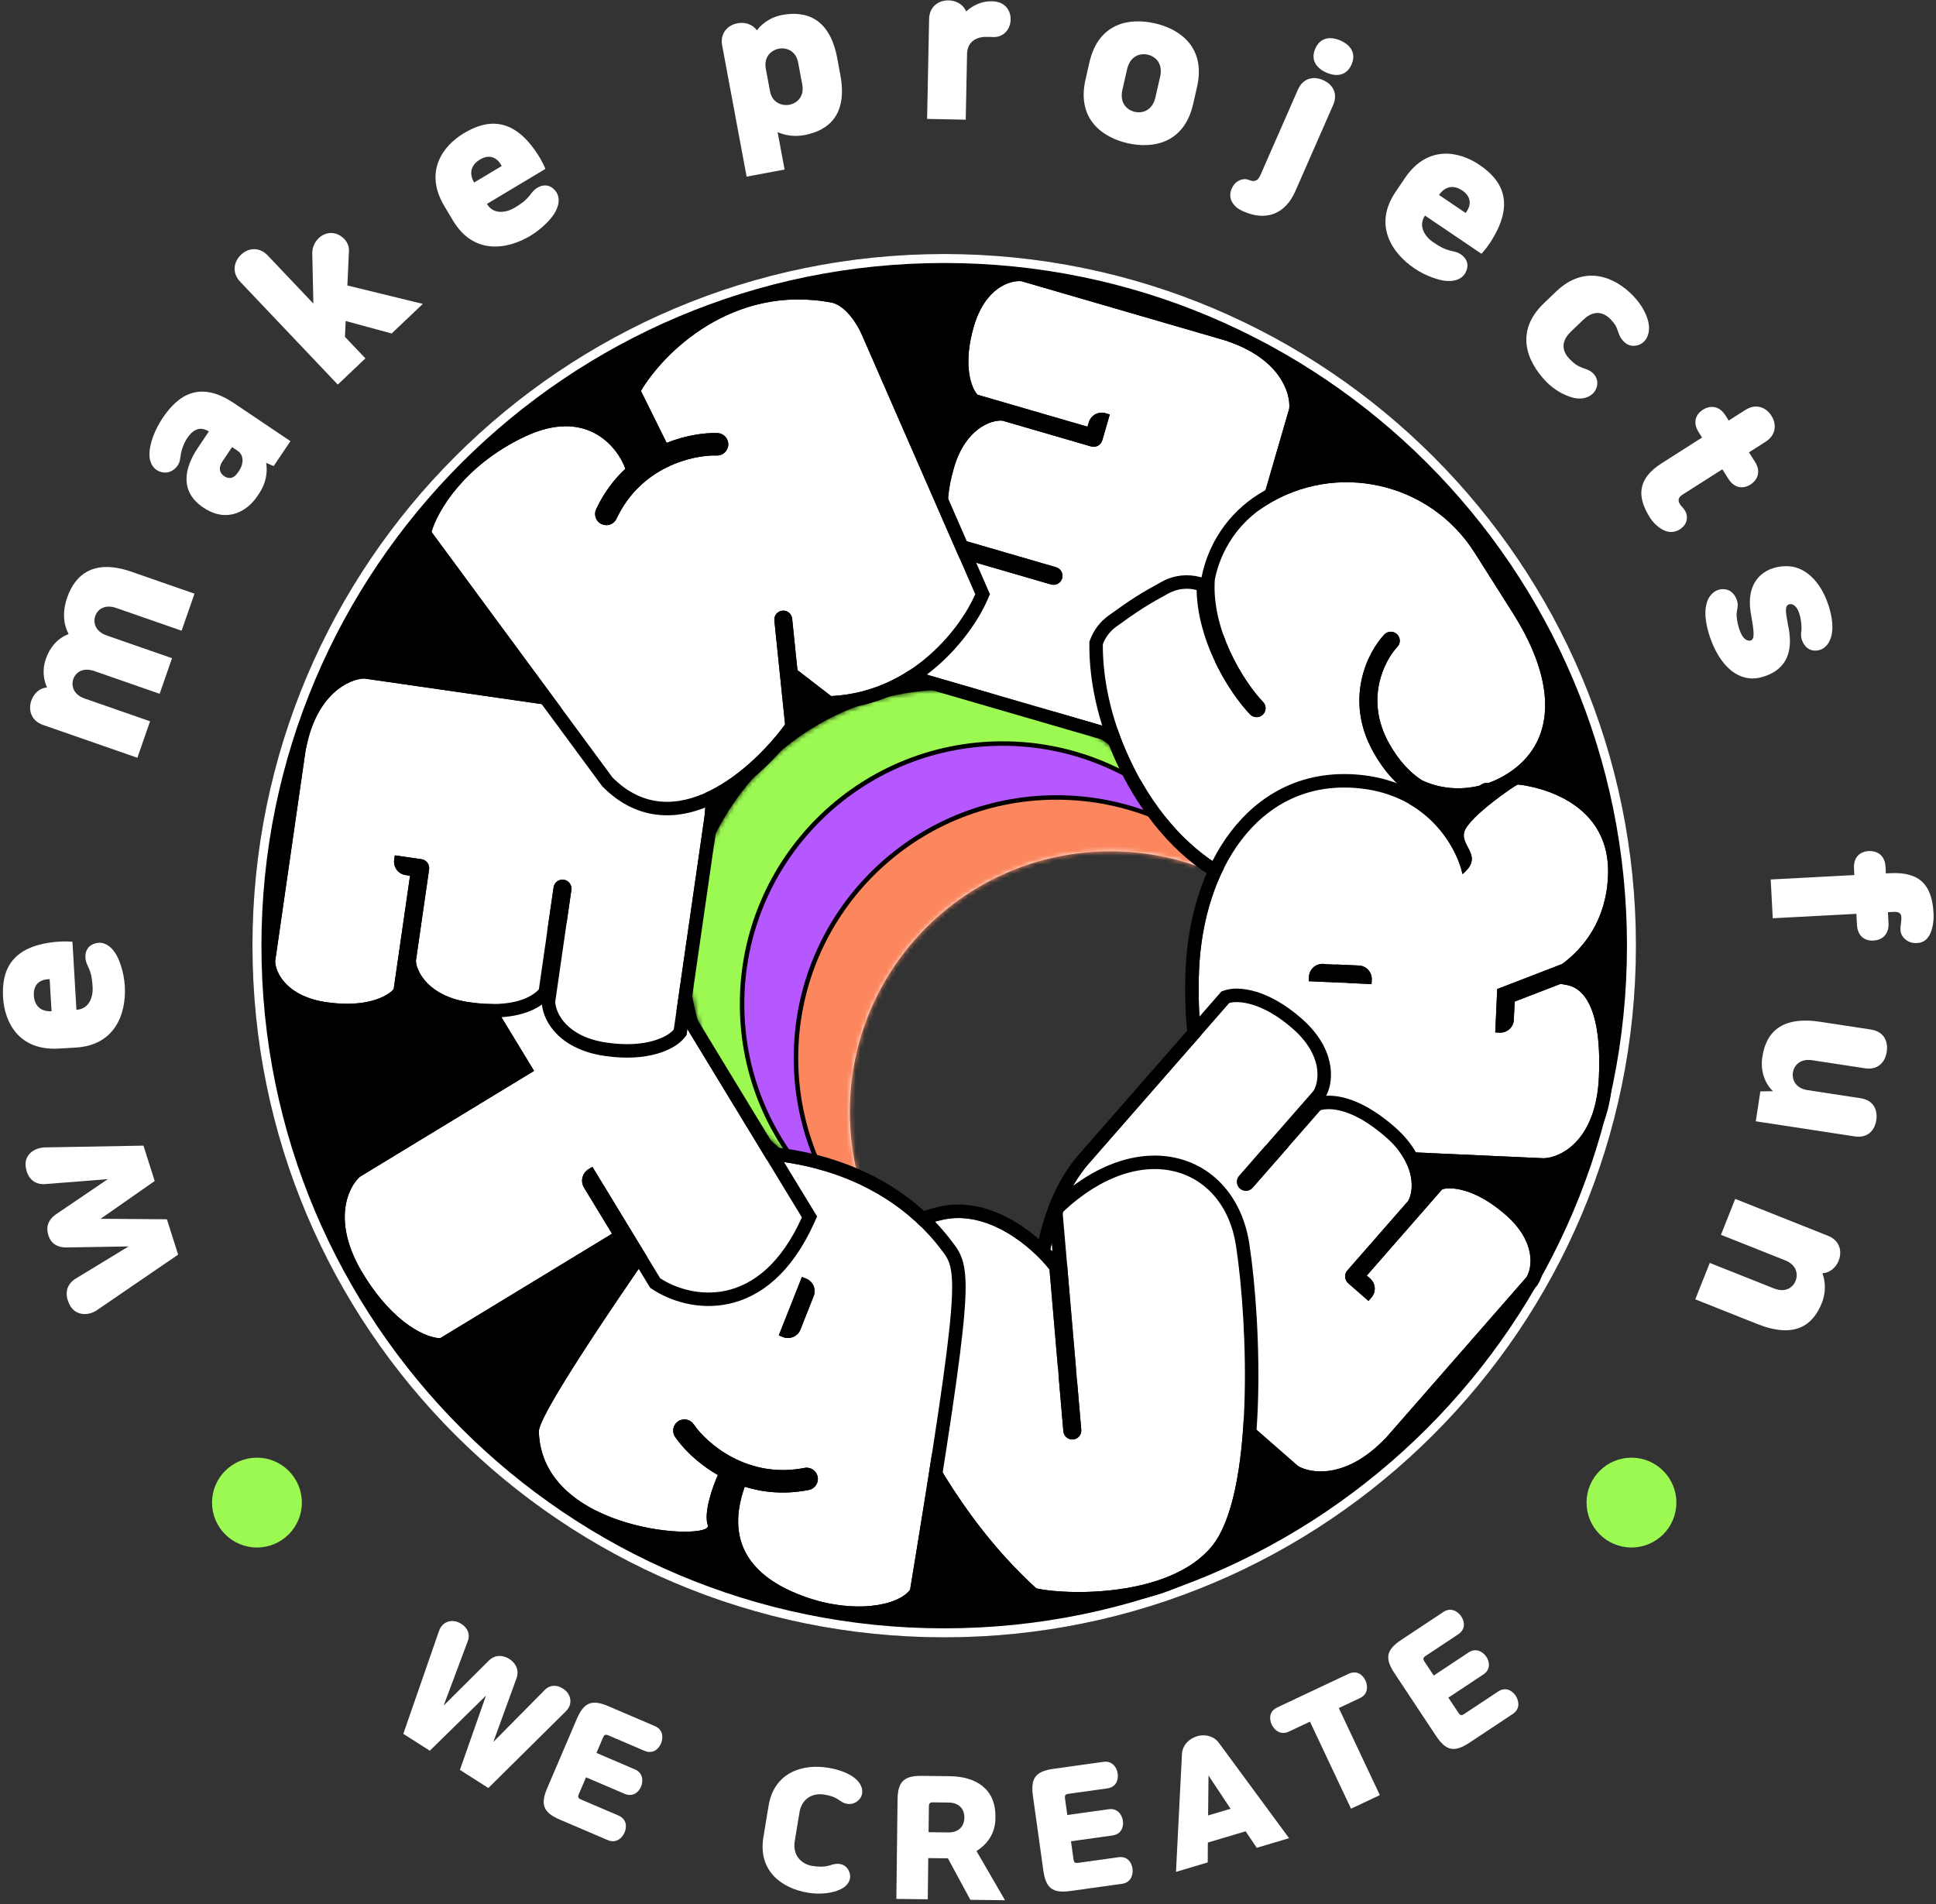 <svg width="431" height="424" viewBox="0 0 431 424" fill="none" xmlns="http://www.w3.org/2000/svg">
<rect x="0" y="0" width="431" height="424" fill="#333333" stroke="none"/>
<path fill-rule="evenodd" clip-rule="evenodd" d="M210.203 364.556C295.255 364.556 364.203 295.608 364.203 210.556C364.203 125.504 295.255 56.556 210.203 56.556C125.151 56.556 56.203 125.504 56.203 210.556C56.203 295.608 125.151 364.556 210.203 364.556ZM247.203 305.556C279.236 305.556 305.203 279.588 305.203 247.556C305.203 215.523 279.236 189.556 247.203 189.556C215.171 189.556 189.203 215.523 189.203 247.556C189.203 279.588 215.171 305.556 247.203 305.556Z" fill="black"/>
<path fill-rule="evenodd" clip-rule="evenodd" d="M210.203 362.556C294.15 362.556 362.203 294.503 362.203 210.556C362.203 126.608 294.15 58.556 210.203 58.556C126.256 58.556 58.203 126.608 58.203 210.556C58.203 294.503 126.256 362.556 210.203 362.556ZM307.203 247.556C307.203 280.693 280.34 307.556 247.203 307.556C214.066 307.556 187.203 280.693 187.203 247.556C187.203 214.419 214.066 187.556 247.203 187.556C280.34 187.556 307.203 214.419 307.203 247.556ZM364.203 210.556C364.203 295.608 295.255 364.556 210.203 364.556C125.151 364.556 56.203 295.608 56.203 210.556C56.203 125.504 125.151 56.556 210.203 56.556C295.255 56.556 364.203 125.504 364.203 210.556ZM305.203 247.556C305.203 279.588 279.236 305.556 247.203 305.556C215.171 305.556 189.203 279.588 189.203 247.556C189.203 215.523 215.171 189.556 247.203 189.556C279.236 189.556 305.203 215.523 305.203 247.556Z" fill="white"/>
<mask id="mask0_1152_15924" style="mask-type:alpha" maskUnits="userSpaceOnUse" x="153" y="153" width="114" height="114">
<path fill-rule="evenodd" clip-rule="evenodd" d="M266.067 192.692C260.153 190.659 253.807 189.556 247.203 189.556C215.171 189.556 189.203 215.523 189.203 247.556C189.203 254.159 190.307 260.505 192.34 266.419C169.568 258.591 153.203 236.984 153.203 211.556C153.203 179.523 179.171 153.556 211.203 153.556C236.632 153.556 258.239 169.92 266.067 192.692Z" fill="#9BF952"/>
</mask>
<g mask="url(#mask0_1152_15924)">
<path d="M269.203 211.556C269.203 243.588 243.236 269.556 211.203 269.556C179.171 269.556 153.203 243.588 153.203 211.556C153.203 179.523 179.171 153.556 211.203 153.556C243.236 153.556 269.203 179.523 269.203 211.556Z" fill="#9BF952"/>
<path d="M281.203 223.556C281.203 255.588 255.236 281.556 223.203 281.556C191.171 281.556 165.203 255.588 165.203 223.556C165.203 191.523 191.171 165.556 223.203 165.556C255.236 165.556 281.203 191.523 281.203 223.556Z" fill="#B658FF"/>
<path fill-rule="evenodd" clip-rule="evenodd" d="M223.203 166.056C191.447 166.056 165.703 191.799 165.703 223.556C165.703 255.312 191.447 281.056 223.203 281.056C254.96 281.056 280.703 255.312 280.703 223.556C280.703 191.799 254.96 166.056 223.203 166.056ZM164.703 223.556C164.703 191.247 190.895 165.056 223.203 165.056C255.512 165.056 281.703 191.247 281.703 223.556C281.703 255.864 255.512 282.056 223.203 282.056C190.895 282.056 164.703 255.864 164.703 223.556Z" fill="black"/>
<path d="M293.203 235.556C293.203 267.588 267.236 293.556 235.203 293.556C203.171 293.556 177.203 267.588 177.203 235.556C177.203 203.523 203.171 177.556 235.203 177.556C267.236 177.556 293.203 203.523 293.203 235.556Z" fill="#FC875E"/>
<path fill-rule="evenodd" clip-rule="evenodd" d="M235.203 178.056C203.447 178.056 177.703 203.799 177.703 235.556C177.703 267.312 203.447 293.056 235.203 293.056C266.96 293.056 292.703 267.312 292.703 235.556C292.703 203.799 266.96 178.056 235.203 178.056ZM176.703 235.556C176.703 203.247 202.895 177.056 235.203 177.056C267.512 177.056 293.703 203.247 293.703 235.556C293.703 267.864 267.512 294.056 235.203 294.056C202.895 294.056 176.703 267.864 176.703 235.556Z" fill="black"/>
</g>
<path fill-rule="evenodd" clip-rule="evenodd" d="M233.5 129.993L215.735 124.829L215.734 124.829L209.813 123.108C207.331 122.849 201.735 124.509 199.204 133.215C196.673 141.921 198.698 146.953 200.026 148.381L245.053 161.468L245.062 161.466C250.538 163.166 257.605 163.503 266.57 161.319L287.015 90.981C287.346 87.56 285.011 80.002 273.4 76.026L273.388 75.98L271.73 75.498L227.397 62.612C224.915 62.353 219.319 64.013 216.788 72.719C214.258 81.425 216.282 86.457 217.61 87.885L225.783 90.26L242.107 95.005L242.387 94.045C242.849 92.454 244.514 91.539 246.105 92.001L247.065 92.281L245.39 98.042C245.082 99.103 243.972 99.713 242.912 99.404L242.431 99.265L224.667 94.101L223.153 93.661C220.638 93.447 214.902 95.45 212.376 104.139C209.55 113.862 211.761 118.346 213.07 119.889L216.849 120.987L216.851 120.988L234.616 126.152L235.096 126.291C236.157 126.6 236.767 127.71 236.459 128.77C236.15 129.831 235.04 130.441 233.98 130.133L233.5 129.993Z" fill="white"/>
<path fill-rule="evenodd" clip-rule="evenodd" d="M209.618 120.088C205.477 119.929 199.09 122.859 196.323 132.378C193.627 141.653 195.514 147.936 197.83 150.425L198.394 151.031L244.688 164.487C244.701 164.491 244.713 164.494 244.726 164.498L244.947 164.562L244.95 164.562C250.906 166.241 258.285 166.425 267.28 164.234L268.967 163.823L289.974 91.55L290.001 91.27C290.467 86.457 287.354 78.255 275.905 73.751L275.859 73.574L227.976 59.656L227.708 59.628C223.601 59.2 216.79 61.966 213.908 71.882C211.212 81.157 213.099 87.44 215.414 89.928L215.978 90.534L219.022 91.419C215.41 92.867 211.48 96.474 209.496 103.302C207.04 111.751 208.013 117.047 209.618 120.088ZM243.971 92.177C244.613 91.869 245.367 91.787 246.105 92.001L247.065 92.281L245.39 98.042C245.082 99.103 243.972 99.713 242.912 99.404L223.153 93.661C220.638 93.447 214.902 95.45 212.376 104.139C209.55 113.862 211.761 118.346 213.07 119.889L235.096 126.292C236.157 126.6 236.767 127.71 236.459 128.77C236.15 129.831 235.04 130.441 233.98 130.133L209.813 123.108C207.331 122.85 201.735 124.509 199.204 133.215C196.673 141.922 198.698 146.953 200.026 148.381L245.053 161.469L245.062 161.467C250.538 163.166 257.605 163.503 266.57 161.319L287.015 90.982C287.346 87.56 285.011 80.002 273.4 76.026L273.388 75.98L227.397 62.612C224.915 62.353 219.319 64.013 216.788 72.719C214.258 81.425 216.282 86.457 217.61 87.885L242.107 95.005L242.387 94.045C242.635 93.192 243.228 92.533 243.971 92.177Z" fill="black"/>
<path fill-rule="evenodd" clip-rule="evenodd" d="M270.443 129.064C270.083 134.552 271.578 140.052 273.733 144.816C276.123 150.1 279.24 154.286 281.185 156.286C281.955 157.078 281.938 158.344 281.146 159.114C280.355 159.884 279.088 159.867 278.318 159.075C276.032 156.726 272.66 152.149 270.088 146.464C268.084 142.035 266.514 136.815 266.396 131.369C264.353 130.832 262.123 131.039 260.128 132.125C258.183 133.184 256.166 134.33 254.534 135.362C252.765 136.482 250.571 138.024 248.513 139.519C247.101 140.545 246.093 141.917 245.517 143.438C245.502 145.484 245.622 147.585 245.874 149.718C245.915 150.069 245.96 150.42 246.008 150.772C247.184 159.328 250.439 168.338 255.509 176.35C268.383 196.695 288.081 202.889 302.957 193.476C308.725 189.825 312.501 183.964 314.211 176.968C311.102 174.925 308.117 171.779 305.623 167.233C299.318 155.74 304.34 145.367 308.172 141.288C308.928 140.483 310.194 140.443 310.999 141.199C311.804 141.955 311.844 143.221 311.088 144.026C308.07 147.239 303.892 155.761 309.13 165.309C311.364 169.382 313.95 172.062 316.556 173.732C320.456 175.57 324.963 176.007 329.332 174.943C329.519 174.845 329.698 174.742 329.866 174.636C330.308 174.356 330.819 174.271 331.297 174.359C332.765 173.842 334.203 173.148 335.583 172.275C346.278 165.508 346.851 152.387 336.825 136.543C336.798 136.5 336.77 136.457 336.743 136.415C336.715 136.369 336.686 136.324 336.658 136.278L328.303 123.075C318.335 107.324 297.487 102.635 281.736 112.602C275.635 116.463 271.747 122.5 270.443 129.064Z" fill="white"/>
<path fill-rule="evenodd" clip-rule="evenodd" d="M267.486 128.554L267.5 128.479C268.958 121.144 273.308 114.386 280.132 110.068C297.283 99.215 319.985 104.32 330.838 121.471L339.193 134.675C339.221 134.72 339.25 134.765 339.278 134.811C339.305 134.853 339.333 134.896 339.36 134.939C344.553 143.146 347.23 150.991 346.972 157.924C346.709 165.025 343.366 170.901 337.187 174.811C335.617 175.804 333.975 176.596 332.294 177.189L331.54 177.455L331.128 177.379C330.995 177.455 330.86 177.53 330.723 177.602L330.398 177.772L330.041 177.858C325.735 178.907 321.28 178.691 317.23 177.251L317.125 177.681C315.264 185.293 311.096 191.876 304.561 196.011C287.776 206.632 266.373 199.129 252.974 177.954C247.681 169.59 244.272 160.174 243.036 151.181C242.985 150.81 242.938 150.44 242.894 150.07C242.629 147.82 242.501 145.594 242.517 143.416L242.521 142.878L242.711 142.375C243.488 140.325 244.85 138.473 246.75 137.093C248.821 135.588 251.077 134 252.93 132.828C254.643 131.744 256.726 130.562 258.694 129.491C261.391 128.022 264.41 127.746 267.159 128.468L267.486 128.554ZM336.743 136.415C336.715 136.37 336.686 136.324 336.658 136.279L328.303 123.075C318.335 107.324 297.487 102.636 281.736 112.603C275.635 116.463 271.747 122.501 270.443 129.064C270.083 134.553 271.578 140.052 273.733 144.816C276.123 150.1 279.24 154.287 281.185 156.286C281.955 157.078 281.938 158.344 281.146 159.114C280.355 159.885 279.088 159.867 278.318 159.076C276.032 156.726 272.66 152.149 270.088 146.465C268.084 142.035 266.514 136.815 266.396 131.37C264.353 130.833 262.123 131.039 260.128 132.125C258.183 133.185 256.166 134.33 254.534 135.363C252.765 136.482 250.571 138.025 248.513 139.52C247.101 140.545 246.093 141.917 245.517 143.438C245.502 145.484 245.622 147.585 245.874 149.719C245.915 150.069 245.96 150.42 246.008 150.772C247.184 159.328 250.439 168.339 255.509 176.35C268.383 196.695 288.081 202.889 302.957 193.476C308.725 189.826 312.501 183.964 314.211 176.968C311.102 174.925 308.117 171.78 305.623 167.234C299.318 155.74 304.34 145.368 308.172 141.288C308.928 140.483 310.194 140.443 310.999 141.2C311.804 141.956 311.844 143.221 311.088 144.027C308.07 147.24 303.892 155.762 309.13 165.31C311.364 169.382 313.95 172.063 316.556 173.732C320.456 175.57 324.963 176.007 329.332 174.944C329.519 174.845 329.698 174.743 329.866 174.636C330.308 174.356 330.819 174.271 331.297 174.359C332.765 173.842 334.203 173.149 335.583 172.276C346.278 165.508 346.851 152.387 336.825 136.543C336.798 136.5 336.77 136.458 336.743 136.415Z" fill="black"/>
<path fill-rule="evenodd" clip-rule="evenodd" d="M343.694 257.888L278.047 254.91C272.339 254.651 265.958 237.678 266.951 215.796C267.943 193.914 279.791 174.43 300.721 175.38C317.466 176.139 324.277 188.524 325.589 194.621C328.623 192.13 327.687 190.354 326.761 188.596C326.176 187.484 325.594 186.38 326.021 185.107C327.123 181.821 337.458 174.662 337.934 174.684C338.41 174.706 358.822 176.585 357.98 195.137C357.54 204.848 352.632 211.077 347.759 214.644L333.319 220.216L333.324 220.229L333.318 220.229L332.881 229.869L333.88 229.914C335.535 229.989 336.938 228.708 337.013 227.053L337.196 223.007L347.424 219.061C348.489 219.234 349.345 219.404 349.723 219.55C351.128 220.09 356.75 222.252 355.952 239.853C355.314 253.934 347.514 257.743 343.694 257.888ZM291.4 217.477L291.354 218.476L305.34 219.11L305.385 218.111C305.46 216.456 304.18 215.053 302.524 214.978L294.533 214.616C292.877 214.541 291.475 215.822 291.4 217.477Z" fill="white"/>
<path fill-rule="evenodd" clip-rule="evenodd" d="M343.683 260.89L277.911 257.907C275.039 257.777 272.838 255.662 271.312 253.492C269.685 251.18 268.268 248.033 267.122 244.354C264.82 236.967 263.444 226.9 263.954 215.66C264.471 204.268 267.814 193.294 273.973 185.208C280.197 177.035 289.292 171.858 300.857 172.383C311.921 172.884 319.107 178.01 323.419 183.547C323.707 182.926 324.086 182.366 324.444 181.896C324.941 181.245 325.535 180.593 326.158 179.969C327.404 178.721 328.914 177.438 330.352 176.301C331.799 175.158 333.226 174.122 334.335 173.364C334.886 172.987 335.382 172.664 335.776 172.425C335.968 172.309 336.175 172.189 336.371 172.088C336.465 172.041 336.609 171.971 336.776 171.906L336.779 171.904C336.824 171.886 337.375 171.655 338.07 171.687C338.586 171.71 344.306 172.247 349.901 175.335C352.738 176.901 355.649 179.182 357.788 182.487C359.949 185.826 361.214 190.046 360.977 195.273C360.508 205.617 355.433 212.488 350.201 216.559C350.421 216.619 350.624 216.682 350.8 216.75L350.804 216.751C351.236 216.918 352.18 217.28 353.243 218.106C354.306 218.933 355.387 220.14 356.317 221.904C358.149 225.376 359.36 230.925 358.949 239.989C358.252 255.37 349.432 260.672 343.807 260.885L343.683 260.89ZM347.759 214.644C352.632 211.077 357.54 204.848 357.98 195.137C358.822 176.585 338.41 174.705 337.934 174.684C337.458 174.662 327.123 181.82 326.021 185.107C325.594 186.38 326.176 187.484 326.761 188.596C327.183 189.397 327.608 190.203 327.657 191.078C327.715 192.122 327.24 193.266 325.589 194.621C325.386 193.677 325.051 192.581 324.567 191.402C321.929 184.966 314.872 176.021 300.721 175.379C279.791 174.43 267.943 193.913 266.951 215.796C265.958 237.678 272.339 254.651 278.047 254.91L343.694 257.887C347.514 257.743 355.314 253.934 355.952 239.853C356.751 222.252 351.128 220.09 349.723 219.55C349.345 219.404 348.489 219.234 347.424 219.061L337.196 223.007L337.013 227.053C336.972 227.941 336.55 228.721 335.912 229.242C335.361 229.692 334.647 229.949 333.88 229.914L332.881 229.869L333.318 220.229L333.324 220.229L333.319 220.216L333.324 220.214L347.759 214.644ZM304.713 216.078C305.163 216.63 305.42 217.343 305.385 218.111L305.34 219.11L291.354 218.476L291.4 217.477C291.435 216.709 291.755 216.022 292.253 215.513C292.83 214.925 293.645 214.575 294.533 214.616L302.524 214.978C303.412 215.018 304.192 215.44 304.713 216.078Z" fill="black"/>
<path fill-rule="evenodd" clip-rule="evenodd" d="M276.188 261.443L288.367 247.517L288.367 247.516L292.426 242.874C293.708 240.733 294.565 234.959 287.74 228.991C280.915 223.023 275.499 222.734 273.644 223.336L242.778 258.634L242.775 258.643C238.924 262.891 235.636 269.155 233.832 278.205L288.972 326.423C291.934 328.167 299.772 329.239 308.277 320.391L308.323 320.4L309.46 319.099L339.851 284.346C341.133 282.205 341.99 276.431 335.165 270.463C328.34 264.494 322.924 264.206 321.069 264.808L315.466 271.215L304.276 284.012L305.028 284.67C306.276 285.761 306.403 287.656 305.312 288.903L304.654 289.656L300.137 285.706C299.305 284.979 299.221 283.716 299.948 282.884L300.277 282.508L312.455 268.582L313.493 267.395C314.748 265.206 315.353 259.16 308.542 253.203C300.919 246.538 295.921 246.65 293.97 247.185L291.379 250.148L291.378 250.15L279.199 264.076L278.87 264.452C278.143 265.284 276.88 265.369 276.048 264.641C275.217 263.914 275.132 262.651 275.859 261.819L276.188 261.443Z" fill="white"/>
<path fill-rule="evenodd" clip-rule="evenodd" d="M295.246 243.972C297.138 240.285 297.177 233.258 289.715 226.733C282.444 220.375 275.951 219.434 272.718 220.483L271.931 220.739L240.195 257.03C240.186 257.04 240.178 257.05 240.169 257.06L240.017 257.233L240.017 257.235C235.981 261.926 232.7 268.539 230.89 277.618L230.551 279.321L287.208 328.866L287.45 329.008C291.618 331.462 300.367 332.101 309.282 323.622L309.462 323.655L342.287 286.118L342.425 285.887C344.546 282.344 344.913 275.002 337.14 268.204C329.869 261.846 323.376 260.905 320.143 261.955L319.356 262.21L317.269 264.596C317.481 260.711 315.869 255.626 310.516 250.945C303.893 245.153 298.681 243.801 295.246 243.972ZM306.053 286.895C306.062 287.607 305.818 288.325 305.312 288.904L304.654 289.656L300.137 285.707C299.306 284.98 299.221 283.716 299.948 282.885L313.493 267.395C314.748 265.206 315.353 259.16 308.542 253.204C300.919 246.538 295.921 246.65 293.97 247.185L278.87 264.453C278.143 265.284 276.88 265.369 276.048 264.642C275.217 263.915 275.132 262.651 275.859 261.82L292.426 242.874C293.708 240.734 294.565 234.96 287.74 228.991C280.915 223.023 275.499 222.735 273.644 223.337L242.778 258.634L242.775 258.643C238.924 262.891 235.636 269.155 233.832 278.205L288.972 326.423C291.934 328.167 299.772 329.239 308.277 320.391L308.323 320.4L339.851 284.346C341.133 282.205 341.99 276.431 335.165 270.463C328.34 264.494 322.924 264.206 321.069 264.808L304.276 284.012L305.028 284.67C305.697 285.255 306.044 286.071 306.053 286.895Z" fill="black"/>
<path fill-rule="evenodd" clip-rule="evenodd" d="M233.639 282.656C229.938 277.918 220.033 269.159 209.666 271.625C197.661 274.481 194.215 280.505 192.89 282.822C192.779 283.015 192.684 283.182 192.599 283.32C191.498 285.109 201.468 327.016 230.708 353.65C237.176 355.165 260.227 355.788 269.725 344.368C279.222 332.947 277.853 295.101 275.172 277.416C272.492 259.732 254.189 253.398 236.709 269.772L236.591 270.273L240.715 318.337C240.809 319.438 239.993 320.407 238.893 320.501C237.792 320.595 236.824 319.78 236.729 318.679L233.639 282.656Z" fill="white"/>
<path fill-rule="evenodd" clip-rule="evenodd" d="M234.315 278.835C232.19 276.541 229.202 273.915 225.665 271.848C221.061 269.159 215.184 267.228 208.972 268.706C202.553 270.233 198.251 272.653 195.328 275.141C192.401 277.634 191.002 280.08 190.287 281.33L190.286 281.332C190.167 281.539 190.098 281.659 190.044 281.747C189.628 282.424 189.562 283.11 189.542 283.321C189.511 283.648 189.514 283.973 189.528 284.255C189.555 284.827 189.639 285.507 189.761 286.248C190.006 287.745 190.445 289.736 191.08 292.097C192.354 296.831 194.457 303.204 197.518 310.349C203.626 324.609 213.641 342.162 228.687 355.868L229.264 356.393L230.024 356.571C233.681 357.428 241.441 357.954 249.495 356.831C257.476 355.717 266.552 352.874 272.031 346.286C274.877 342.864 276.697 337.779 277.893 332.204C279.107 326.546 279.754 320.007 280.013 313.357C280.53 300.062 279.506 285.99 278.138 276.967C276.648 267.133 270.676 259.994 262.208 257.909C253.83 255.846 243.884 258.94 234.658 267.582L233.995 268.203L233.561 270.054L234.315 278.835ZM230.708 353.65C201.468 327.016 191.498 285.108 192.599 283.32C192.684 283.182 192.779 283.015 192.89 282.822C194.215 280.505 197.661 274.481 209.666 271.625C220.033 269.158 229.938 277.918 233.639 282.656L236.729 318.679C236.824 319.78 237.792 320.595 238.893 320.501C239.993 320.406 240.809 319.438 240.715 318.337L236.591 270.273L236.709 269.772C254.189 253.398 272.492 259.732 275.172 277.416C277.853 295.101 279.222 332.947 269.725 344.367C260.227 355.788 237.176 355.165 230.708 353.65Z" fill="black"/>
<path fill-rule="evenodd" clip-rule="evenodd" d="M209.72 278.484C195.099 258.862 169.86 256.958 159.068 258.458C146.091 276.542 120.1 313.905 119.956 318.693C120.581 341.433 158.808 343.137 157.576 339.622C156.591 336.815 158.657 330.994 159.819 328.416C155.237 325.796 151.968 322.387 150.299 319.937C149.521 318.796 149.816 317.24 150.957 316.463C152.098 315.686 153.654 315.98 154.431 317.122C157.322 321.365 166.396 329.334 179.099 326.836C180.453 326.57 181.768 327.452 182.034 328.807C182.3 330.161 181.418 331.476 180.063 331.742C174.721 332.793 169.924 332.316 165.79 331.028C161.017 344.493 168.584 351.757 179.253 355.546C189.985 359.356 199.846 357.631 202.607 353.965C213.845 285.738 213.221 282.896 209.72 278.484ZM179.457 284.684L178.527 284.317L173.38 297.336L174.31 297.704C175.851 298.313 177.594 297.558 178.203 296.017L181.144 288.577C181.753 287.036 180.998 285.293 179.457 284.684Z" fill="white"/>
<path fill-rule="evenodd" clip-rule="evenodd" d="M157.381 255.664L158.655 255.487C164.447 254.682 173.881 254.804 183.791 257.668C193.722 260.538 204.304 266.214 212.099 276.655C213.122 277.949 214.115 279.393 214.612 281.979C215.069 284.355 215.09 287.597 214.68 292.542C213.857 302.479 211.179 320.381 205.567 354.452L205.447 355.18L205.003 355.769C202.853 358.625 198.627 360.105 194.216 360.544C189.599 361.004 184.008 360.417 178.25 358.373C172.635 356.379 167.372 353.322 164.229 348.571C160.976 343.655 160.33 337.451 162.962 330.025L163.645 328.098C163.536 328.051 163.427 328.003 163.319 327.954L162.554 329.65C162.03 330.812 161.288 332.744 160.801 334.669C160.557 335.63 160.395 336.521 160.339 337.273C160.28 338.068 160.356 338.486 160.406 338.629C160.658 339.346 160.687 340.166 160.396 340.964C160.125 341.707 159.655 342.214 159.271 342.531C158.557 343.12 157.708 343.406 157.105 343.565C155.805 343.909 154.107 344.043 152.287 344.032C148.58 344.01 143.615 343.373 138.605 341.878C128.844 338.965 117.327 332.22 116.957 318.775L116.955 318.689L116.957 318.602C116.982 317.789 117.241 316.98 117.465 316.379C117.716 315.705 118.058 314.948 118.457 314.141C119.257 312.524 120.381 310.524 121.727 308.268C124.425 303.744 128.126 298.011 132.204 291.897C140.367 279.659 150.13 265.768 156.631 256.709L157.381 255.664ZM209.72 278.484C195.099 258.862 169.86 256.958 159.068 258.458C146.091 276.542 120.1 313.905 119.956 318.693C120.581 341.433 158.808 343.137 157.576 339.622C156.591 336.815 158.657 330.994 159.819 328.416C155.237 325.796 151.968 322.387 150.299 319.937C149.521 318.796 149.816 317.241 150.957 316.463C152.098 315.686 153.654 315.981 154.431 317.122C157.322 321.365 166.396 329.334 179.099 326.836C180.453 326.57 181.768 327.452 182.034 328.807C182.3 330.162 181.418 331.476 180.063 331.742C174.721 332.793 169.924 332.316 165.79 331.028C165.521 331.785 165.292 332.522 165.1 333.24C165.041 333.463 164.985 333.684 164.932 333.903C162.148 345.544 169.369 352.036 179.253 355.546C189.985 359.356 199.846 357.631 202.607 353.965C213.845 285.738 213.221 282.896 209.72 278.484ZM176.451 297.729C175.782 297.975 175.024 297.986 174.31 297.704L173.38 297.336L178.527 284.317L179.457 284.684C180.172 284.967 180.717 285.493 181.036 286.13C181.405 286.866 181.471 287.751 181.144 288.577L178.203 296.017C177.876 296.843 177.223 297.443 176.451 297.729Z" fill="black"/>
<path fill-rule="evenodd" clip-rule="evenodd" d="M140.469 208.47L178.521 271.06C168.975 292.203 153.507 288.899 146.966 284.605L139.676 272.615L131.884 259.798L131.029 260.317C129.614 261.178 129.164 263.023 130.024 264.439L136.258 274.693L98.002 297.951C95.174 297.937 87.772 295.039 80.794 283.562C73.817 272.084 77.427 264.418 80.105 262.02L118.897 238.436L109.664 223.25C109.489 220.537 111.576 213.629 121.332 207.697C131.088 201.766 138.155 205.741 140.469 208.47Z" fill="white"/>
<path fill-rule="evenodd" clip-rule="evenodd" d="M181.906 270.852L181.256 272.294C176.19 283.514 169.271 288.775 162.255 290.303C155.412 291.793 149.094 289.591 145.319 287.112L144.754 286.741L138.671 276.736L98.836 300.955L97.987 300.951C95.761 300.94 92.614 299.887 89.23 297.51C85.773 295.081 81.906 291.165 78.231 285.12C70.634 272.625 74.171 263.307 78.103 259.785L78.31 259.6L114.775 237.431L106.718 224.179L106.671 223.444C106.403 219.311 109.357 211.467 119.774 205.134C130.873 198.386 139.553 202.751 142.757 206.53L142.91 206.71L181.906 270.852ZM129.717 262.009C129.924 261.328 130.372 260.718 131.027 260.318C131.028 260.318 131.029 260.317 131.029 260.317L131.884 259.797L146.966 284.604C153.507 288.899 168.975 292.203 178.521 271.059L140.469 208.47C138.155 205.741 131.088 201.766 121.332 207.697C111.576 213.628 109.489 220.537 109.664 223.25L118.897 238.436L80.105 262.02C77.427 264.418 73.817 272.084 80.794 283.562C87.772 295.039 95.174 297.937 98.002 297.951L136.258 274.693L130.024 264.439C129.563 263.68 129.478 262.797 129.717 262.009Z" fill="black"/>
<path fill-rule="evenodd" clip-rule="evenodd" d="M127.13 198.634L124.49 216.944L124.49 216.946L123.609 223.048C123.699 225.542 126.121 230.853 135.095 232.147C144.069 233.441 148.77 230.736 149.998 229.222L156.691 182.812L156.688 182.803C157.608 177.143 156.959 170.099 153.549 161.525L81.05 151.069C77.616 151.218 70.456 154.583 68.135 166.633L68.091 166.652L67.844 168.361L61.255 214.056C61.344 216.549 63.766 221.86 72.74 223.155C81.714 224.449 86.415 221.744 87.644 220.229L88.858 211.806L91.285 194.98L90.295 194.837C88.655 194.601 87.518 193.079 87.754 191.44L87.897 190.45L93.835 191.306C94.929 191.464 95.687 192.478 95.529 193.571L95.458 194.066L92.817 212.377L92.593 213.936C92.731 216.457 95.512 221.858 104.468 223.15C114.49 224.595 118.622 221.782 119.969 220.271L120.53 216.376L120.531 216.373L123.171 198.063L123.243 197.568C123.4 196.475 124.414 195.716 125.508 195.874C126.601 196.031 127.359 197.046 127.202 198.139L127.13 198.634Z" fill="white"/>
<path fill-rule="evenodd" clip-rule="evenodd" d="M120.646 223.661C121.065 227.783 124.856 233.701 134.667 235.116C144.227 236.495 150.186 233.751 152.328 231.112L152.85 230.469L159.731 182.752C159.733 182.739 159.735 182.727 159.737 182.714L159.77 182.485L159.769 182.483C160.603 176.351 159.758 169.019 156.336 160.416L155.695 158.803L81.2 148.059L80.92 148.072C76.088 148.281 68.4 152.504 65.533 164.469L65.365 164.539L58.247 213.894L58.257 214.163C58.404 218.29 62.092 224.649 72.312 226.123C81.872 227.502 87.831 224.759 89.973 222.119L90.495 221.476L90.947 218.34C92.883 221.715 97.003 225.104 104.04 226.119C112.749 227.375 117.857 225.674 120.646 223.661ZM88.225 193.528C87.83 192.935 87.644 192.2 87.754 191.439L87.897 190.449L93.835 191.306C94.929 191.463 95.687 192.478 95.529 193.571L92.593 213.936C92.731 216.456 95.512 221.858 104.468 223.15C114.49 224.595 118.622 221.781 119.969 220.271L123.243 197.567C123.4 196.474 124.414 195.716 125.508 195.873C126.601 196.031 127.359 197.045 127.202 198.138L123.609 223.048C123.699 225.541 126.121 230.852 135.095 232.147C144.069 233.441 148.77 230.736 149.998 229.221L156.691 182.812L156.688 182.803C157.608 177.143 156.959 170.099 153.549 161.524L81.05 151.069C77.615 151.217 70.456 154.582 68.135 166.633L68.091 166.651L61.255 214.055C61.344 216.549 63.766 221.86 72.74 223.154C81.714 224.448 86.415 221.743 87.644 220.229L91.285 194.979L90.295 194.837C89.416 194.71 88.681 194.214 88.225 193.528Z" fill="black"/>
<path fill-rule="evenodd" clip-rule="evenodd" d="M174.775 161.291L172.391 138.151C172.278 137.058 173.073 136.08 174.167 135.968C175.26 135.855 176.238 136.65 176.351 137.744L177.531 149.203L185.022 154.985C203.266 154.083 214.018 139.484 217.113 132.298L191.799 74.377C190.95 72.412 188.468 68.266 185.33 67.409C162.998 63.102 147.592 78.702 142.681 87.039L148.414 98.608C152.818 96.848 156.998 96.329 159.721 96.424C161.101 96.471 162.181 97.629 162.133 99.009C162.085 100.388 160.928 101.468 159.548 101.421C154.444 101.244 142.714 103.835 137.247 115.493C136.661 116.743 135.172 117.282 133.922 116.695C132.672 116.109 132.134 114.62 132.72 113.37C134.465 109.649 136.731 106.697 139.236 104.371C137.347 99.213 130.346 90.813 116.825 97.216C103.152 103.691 97.287 114.059 96.064 118.434L136.338 173.085C150.11 186.954 167.623 171.094 174.775 161.291Z" fill="white"/>
<path fill-rule="evenodd" clip-rule="evenodd" d="M177.877 162.129L177.198 163.059C173.462 168.181 166.952 175.006 159.368 178.754C155.545 180.644 151.288 181.83 146.897 181.461C142.44 181.086 138.113 179.13 134.209 175.198L134.054 175.042L92.78 119.035L93.174 117.626C94.632 112.415 101.082 101.352 115.541 94.505C123.011 90.967 129.15 91.35 133.795 93.806C138.276 96.176 140.918 100.24 142.053 103.34L142.407 104.307C143.762 103.258 145.166 102.379 146.573 101.648L139.271 86.916L140.096 85.517C145.324 76.641 161.788 59.814 185.898 64.463L186.01 64.485L186.121 64.515C188.601 65.192 190.502 67.034 191.76 68.596C193.068 70.22 194.032 71.984 194.55 73.182C194.551 73.184 194.552 73.186 194.553 73.188L220.383 132.289L219.869 133.485C216.542 141.208 205.026 157 185.171 157.982L184.065 158.036L176.884 152.494L177.877 162.129ZM191.799 74.377C190.95 72.412 188.468 68.266 185.33 67.409C162.999 63.102 147.592 78.702 142.681 87.039L148.414 98.608C152.818 96.848 156.998 96.329 159.721 96.424C161.101 96.471 162.181 97.629 162.133 99.009C162.085 100.388 160.928 101.468 159.548 101.421C154.444 101.244 142.714 103.835 137.247 115.493C136.661 116.743 135.172 117.282 133.922 116.695C132.672 116.109 132.134 114.62 132.72 113.37C134.465 109.649 136.731 106.697 139.236 104.371C137.347 99.213 130.346 90.813 116.825 97.216C103.152 103.691 97.287 114.059 96.064 118.434L136.338 173.085C150.11 186.953 167.623 171.094 174.775 161.291L172.391 138.151C172.278 137.058 173.074 136.08 174.167 135.968C175.26 135.855 176.238 136.65 176.351 137.743L177.531 149.203L185.022 154.985C203.266 154.083 214.018 139.484 217.113 132.298L191.799 74.377Z" fill="black"/>
<path d="M10.182 255.469C7.475 255.485 5.455 257.24 5.704 259.562C5.952 262.017 7.375 263.832 10.071 263.641L23.995 262.544L12.513 270.334C10.511 271.728 10.247 273.412 10.774 275.068C11.3 276.723 12.572 277.786 14.918 277.75L28.63 277.521L16.82 284.704C14.482 286.16 14.409 288.584 15.626 290.731C16.764 292.77 19.479 293.196 21.657 291.658L39.66 279.346L37.154 271.473L22.402 271.366L34.442 262.954L31.936 255.081L10.182 255.469Z" fill="white"/>
<path d="M27.783 219.536C27.602 216.448 26.538 213.497 25.655 212.19C24.351 210.229 22.515 209.318 20.495 210.328C19.258 210.952 18.83 212.335 19.083 213.764C19.21 214.478 19.585 215.092 19.834 215.714C20.282 216.834 20.503 217.713 20.624 219.785C20.743 221.816 19.934 224.664 17.057 224.833L17.015 224.835L16.128 209.692C15.402 209.607 14.212 209.592 13.493 209.634C2.284 210.291 0.339 216.22 0.684 222.099C1.001 227.513 4.097 233.996 13.107 233.468L16.829 233.25C25.669 232.732 28.142 225.669 27.783 219.536ZM7.534 221.656C7.425 219.794 8.256 218.048 11.055 218.011L11.474 225.16C8.68 225.281 7.643 223.517 7.534 221.656Z" fill="white"/>
<path d="M33.41 160.597L18.684 155.471C16.151 154.5 15.869 152.473 16.315 151.192C16.775 149.872 18.294 148.471 21.015 149.418L35.541 154.474L38.299 146.551L23.773 141.495C21.052 140.548 20.744 138.467 21.203 137.146C21.663 135.826 23.182 134.425 25.904 135.373L40.43 140.428L43.299 132.185L29.253 127.296C20.889 124.385 16.742 127.922 14.973 133.004C13.845 136.246 14.118 138.943 15.268 141.182C12.682 142.166 11.06 144.249 10.21 146.69C9.472 148.811 9.55 151.036 10.461 153.058C8.798 153.197 7.522 154.413 6.979 155.974C6.241 158.095 6.933 160.489 9.574 161.408L30.583 168.72L33.41 160.597Z" fill="white"/>
<path d="M64.658 98.223L52.072 89.756C44.478 84.648 39.658 87.942 36.229 93.04C34.621 95.43 33.161 98.738 33.279 101.524C33.366 103.369 34.429 104.902 36.284 105.18C38.116 105.493 39.862 103.961 40.08 102.269C40.225 101.447 40.286 100.825 40.489 100.144C40.81 99.135 41.143 98.337 41.687 97.528C42.822 95.841 44.378 94.742 46.499 96.067L44.063 99.689C40.989 104.259 39.957 109.437 45.265 113.008C50.785 116.721 55.252 113.496 57.215 110.578L57.736 109.805C59.154 107.695 59.623 105.253 59.256 103.066L60.922 103.778L64.658 98.223ZM52.933 100.395C54.41 101.389 54.166 103.421 53.291 104.721L52.96 105.214C52.132 106.444 51.073 106.804 49.913 106.024C48.788 105.267 48.616 104.079 49.515 102.743L51.667 99.544L52.933 100.395Z" fill="white"/>
<path d="M75.2 85.629L81.347 79.796L76.796 75.001L76.949 71.469L87.186 74.254L94.132 67.663L77.335 63.566L77.688 55.813C77.805 53.658 75.549 51.651 73.325 51.893C71.101 52.134 69.456 54.279 69.52 56.439L69.767 67.594L59.617 56.899C57.692 54.87 55.256 55.196 53.658 56.713C52.06 58.23 51.545 60.704 53.47 62.732L75.2 85.629Z" fill="white"/>
<path d="M118.089 52.493C120.742 50.903 122.865 48.593 123.614 47.206C124.749 45.143 124.707 43.094 122.876 41.77C121.751 40.963 120.326 41.224 119.177 42.109C118.603 42.552 118.232 43.17 117.796 43.678C117.011 44.593 116.334 45.196 114.553 46.263C112.809 47.308 109.909 47.91 108.428 45.438L108.406 45.402L121.418 37.605C121.157 36.922 120.62 35.861 120.25 35.243C114.479 25.611 108.323 26.632 103.271 29.659C98.619 32.447 94.306 38.192 98.945 45.934L100.861 49.133C105.413 56.729 112.818 55.651 118.089 52.493ZM106.835 35.526C108.435 34.568 110.368 34.496 111.696 36.96L105.553 40.641C104.152 38.22 105.236 36.484 106.835 35.526Z" fill="white"/>
<path d="M174.67 37.751L173.118 29.42C174.902 30.208 176.977 30.468 179.059 30.08C184.558 29.055 188.718 25.478 187.081 16.689L186.382 12.941C184.744 4.151 179.574 2.313 174.076 3.338C171.993 3.726 169.85 4.944 168.505 6.747C167.517 5.379 165.828 4.875 164.204 5.177C161.996 5.589 160.261 7.378 160.773 10.127L166.214 39.327L174.67 37.751ZM178.608 18.872C179.136 21.704 177.19 23.058 175.733 23.33C174.316 23.593 172.021 23.073 171.441 20.423L170.486 15.299C169.959 12.467 171.946 11.105 173.404 10.833C174.862 10.562 177.165 11.124 177.693 13.956L178.608 18.872Z" fill="white"/>
<path d="M214.995 26.649L215.294 11.737C215.463 9.622 216.888 8.337 219.221 8.214C219.815 8.183 220.576 8.241 221.17 8.253C223.034 8.29 224.584 7.05 224.921 5.065C225.257 3.08 224.359 1.367 222.763 0.657C222.132 0.39 221.414 0.29 220.779 0.278C218.703 0.236 216.694 1.086 215.097 2.537C214.408 0.955 212.857 0.119 211.205 0.086C208.959 0.041 206.897 1.44 206.841 4.236L206.395 26.477L214.995 26.649Z" fill="white"/>
<path d="M241.66 17.706C239.634 26.588 245.535 30.629 251.029 31.882C256.523 33.136 263.593 32.054 265.62 23.173L266.487 19.372C268.513 10.491 262.612 6.45 257.118 5.196C251.5 3.914 244.554 5.024 242.527 13.906L241.66 17.706ZM257.232 21.65C256.563 24.583 254.398 25.306 252.622 24.901C250.846 24.496 249.21 22.905 249.879 19.972L250.915 15.428C251.585 12.495 253.749 11.772 255.525 12.178C257.301 12.583 258.938 14.173 258.269 17.106L257.232 21.65Z" fill="white"/>
<path d="M292.816 10.825C291.692 13.386 293.112 15.211 295.285 16.165C297.458 17.118 299.763 16.927 300.886 14.366C302.01 11.805 300.59 9.979 298.417 9.025C296.244 8.072 293.939 8.264 292.816 10.825ZM296.769 23.433C297.944 20.756 296.648 18.753 294.553 17.833C292.458 16.914 290.106 17.317 288.931 19.994L280.539 39.123C280.045 40.248 279.293 40.381 278.737 40.276C278.565 40.246 278.199 40.132 278.043 40.064C276.957 39.587 275.406 40.063 274.578 41.319C273.608 42.791 273.718 44.227 274.493 45.308C275.186 46.26 275.851 46.644 276.898 47.103C281.826 49.266 286.112 47.722 288.376 42.562L296.769 23.433Z" fill="white"/>
<path d="M314.907 59.773C317.469 61.507 320.459 62.457 322.033 62.55C324.382 62.708 326.222 61.804 326.649 59.586C326.905 58.224 326.067 57.043 324.779 56.376C324.135 56.042 323.419 55.967 322.774 55.786C321.613 55.461 320.781 55.102 319.061 53.938C317.377 52.798 315.608 50.424 317.223 48.038L317.246 48.003L329.808 56.505C330.317 55.98 331.052 55.045 331.456 54.449C337.75 45.15 334.226 40.002 329.348 36.7C324.857 33.66 317.828 32.177 312.769 39.651L310.679 42.739C305.715 50.072 309.819 56.33 314.907 59.773ZM325.536 42.408C327.08 43.453 327.961 45.175 326.288 47.42L320.358 43.406C321.961 41.114 323.992 41.363 325.536 42.408Z" fill="white"/>
<path d="M352.49 71.189C355.091 68.697 357.285 69.763 358.575 71.11C359.484 72.058 359.801 72.635 360.112 73.51C360.337 74.174 360.532 74.868 360.999 75.477C361.814 76.574 362.908 77.286 364.474 76.9C366.613 76.377 367.472 74.088 366.981 71.8C366.655 70.234 365.683 68.056 363.602 65.883C359.557 61.661 352.847 58.76 346.421 64.915L343.729 67.494C337.15 73.796 339.913 80.478 344.163 84.915C346.127 86.965 348.441 88.094 350.229 88.552C352.494 89.14 354.909 88.293 355.496 86.088C355.855 84.747 355.281 83.536 354.278 82.795C353.63 82.301 352.855 82.105 352.23 81.882C351.101 81.438 350.363 80.913 349.396 79.903C348.047 78.495 347.135 76.318 349.736 73.827L352.49 71.189Z" fill="white"/>
<path d="M369.914 103.155C364.517 106.593 364.34 110.574 367.368 115.327C368.142 116.542 369.436 117.627 370.496 118.107C371.776 118.698 373.401 118.567 374.662 117.312C375.681 116.311 375.83 114.809 375.079 113.63C374.624 112.915 374.24 112.708 373.934 112.149C373.583 111.519 373.492 110.823 374.564 110.14L383.427 104.494L384.77 106.603C386.204 108.854 388.202 108.837 389.703 107.881C391.169 106.948 392.159 105.111 390.702 102.824L389.359 100.715L393.075 98.348C395.505 96.8 395.498 94.343 394.359 92.556C393.221 90.769 390.998 89.724 388.568 91.272L384.851 93.64L384.1 92.46C382.643 90.173 380.56 90.294 379.095 91.228C377.594 92.184 376.734 93.988 378.168 96.239L378.919 97.419L369.914 103.155Z" fill="white"/>
<path d="M398.308 134.552C398.994 134.326 399.897 134.879 400.398 136.139C400.914 137.438 401.207 139.556 400.992 140.735C400.897 141.184 400.973 142.065 401.176 142.577C401.739 143.995 402.721 144.973 404.405 144.851C406.435 144.683 407.58 142.86 407.845 140.886C408.085 139.195 407.863 136.684 406.612 133.534C405.048 129.596 402.098 126.3 398.18 126.078C393.806 125.855 389.023 128.392 389.612 135.27C389.643 135.806 389.759 136.443 389.86 137.041C390.434 140.324 390.736 142.347 389.744 142.604C388.964 142.822 388.045 142.23 387.435 140.694C386.825 139.158 386.476 137.246 386.66 136.215C386.787 135.389 387.089 134.54 386.549 133.296C386.103 132.288 385.373 131.483 384.327 131.26C382.235 130.815 380.611 132.235 380.016 134.067C379.16 136.732 380.017 140.267 381.08 142.945C383.27 148.458 387.164 152.063 392.045 150.808C397.044 149.506 399.036 146.026 398.356 140.87C398.286 140.351 398.201 139.792 398.077 139.249C397.455 136.077 397.332 134.849 398.308 134.552Z" fill="white"/>
<path d="M394.657 204.452L413.274 203.469L413.402 205.881C413.542 208.547 415.248 209.517 417.068 209.421C418.845 209.328 420.568 208.218 420.425 205.51L420.298 203.099L421.483 203.036C422.795 202.967 423.24 203.368 423.285 204.214C423.305 204.595 423.278 204.893 423.22 205.405C423.131 206.131 423.065 206.474 423.1 207.151C423.174 208.548 424.374 209.587 425.664 209.901C427.292 210.197 428.71 209.74 429.523 208.255C430.298 206.856 430.538 204.977 430.451 203.326C430.129 197.233 427.586 194.058 420.774 194.418L419.843 194.467L419.767 193.028C419.624 190.32 417.793 189.398 416.016 189.492C414.197 189.588 412.602 190.733 412.743 193.399L412.819 194.837L394.201 195.82L394.657 204.452Z" fill="white"/>
<path d="M392.341 235.311C391.881 238.327 392.789 241.08 394.689 242.956L391.896 243.001L390.879 249.661L412.91 253.026C415.759 253.461 417.351 251.732 417.71 249.387C418.061 247.083 417.057 244.958 414.209 244.523L402.23 242.694C399.562 242.2 398.928 240.175 399.139 238.793C399.357 237.369 400.608 235.631 403.456 236.066L415.184 237.857C418.074 238.298 419.673 236.528 420.032 234.182C420.39 231.837 419.392 229.67 416.502 229.228L405.277 227.514C396.439 226.164 393.154 229.992 392.341 235.311Z" fill="white"/>
<path d="M383.124 274.932L397.416 280.616C400.093 281.68 400.279 283.852 399.746 285.19C399.214 286.529 397.604 287.941 394.926 286.876L380.634 281.192L377.409 289.302L391.228 294.798C399.536 298.102 403.598 295.112 405.586 290.112C406.416 288.025 406.514 285.602 405.707 283.503C407.391 283.397 408.718 282.238 409.329 280.702C410.159 278.615 409.572 276.193 406.973 275.16L386.303 266.939L383.124 274.932Z" fill="white"/>
<path d="M115.051 373.5C115.661 371.462 114.458 370.049 113.394 369.37C112.329 368.692 110.539 368.199 108.95 369.614L98.769 379.754L104.122 365.446C104.895 363.471 103.661 361.916 102.047 361.211C100.49 360.543 98.522 361.029 97.778 363.022L89.785 386.045L95.684 389.803L108.188 377.542L102.388 394.074L108.719 398.107L126.024 380.977C127.498 379.489 127.135 377.518 125.9 376.408C124.58 375.243 122.678 374.8 121.214 376.335L109.831 387.853L115.051 373.5Z" fill="white"/>
<path d="M134.219 386.94C134.541 386.187 134.796 386.111 135.518 386.419L143.454 389.815C145.304 390.607 146.598 389.49 147.148 388.204C147.699 386.918 147.622 385.104 145.802 384.326L135.42 379.883C131.656 378.273 129.95 379.138 128.406 382.745L121.843 398.084C120.3 401.691 120.852 403.523 124.616 405.133L135.312 409.71C137.131 410.488 138.497 409.292 139.047 408.006C139.597 406.72 139.511 405.013 137.661 404.221L129.411 400.691C128.69 400.382 128.569 400.145 128.891 399.392L130.461 395.722L139.024 399.386C140.875 400.178 142.169 399.062 142.706 397.807C143.242 396.553 143.165 394.738 141.346 393.96L132.783 390.296L134.219 386.94Z" fill="white"/>
<path d="M177.983 403.541C178.503 400.376 181.019 399.165 183.442 399.563C184.823 399.79 185.575 400.052 186.333 400.488C186.805 400.773 187.316 401.237 188.068 401.499C189.18 401.89 190.503 401.623 191.37 400.555C192.41 399.274 192.003 397.548 190.783 396.344C189.625 395.186 187.418 394.097 184.422 393.605C178.598 392.647 172.32 394.658 171.097 402.098L169.946 409.1C168.723 416.54 174.027 420.455 179.851 421.412C182.443 421.838 185.449 421.641 187.55 420.431C188.883 419.682 189.67 418.255 189.056 416.737C188.565 415.515 187.616 414.979 186.371 414.981C185.715 414.977 185.048 415.248 184.504 415.401C183.529 415.655 182.379 415.708 180.83 415.454C178.406 415.055 176.411 413.102 176.931 409.937L177.983 403.541Z" fill="white"/>
<path d="M221.604 404.916L221.608 404.506C221.682 398.4 217.383 395.55 211.481 395.479L205.204 395.403C201.111 395.354 199.865 396.806 199.817 400.729L199.551 422.801L206.545 422.886L206.655 413.709L211.022 413.762L216.028 423L223.738 423.093L217.388 412.132C219.829 410.626 221.564 408.157 221.604 404.916ZM206.793 402.28C206.803 401.462 207.01 401.294 207.794 401.303L211.24 401.345C213.526 401.372 214.702 402.854 214.681 404.593L214.678 404.832C214.657 406.572 213.445 408.025 211.16 407.997L206.725 407.943L206.793 402.28Z" fill="white"/>
<path d="M237.104 400.503C236.991 399.692 237.17 399.494 237.947 399.386L246.496 398.192C248.489 397.913 249.02 396.289 248.827 394.903C248.633 393.518 247.63 392.005 245.67 392.278L234.485 393.841C230.431 394.407 229.417 396.03 229.96 399.916L232.268 416.439C232.811 420.325 234.23 421.608 238.285 421.041L249.807 419.432C251.767 419.158 252.318 417.427 252.124 416.042C251.931 414.657 250.975 413.24 248.981 413.519L240.095 414.76C239.318 414.868 239.091 414.728 238.978 413.917L238.426 409.964L247.65 408.675C249.644 408.396 250.175 406.772 249.986 405.421C249.797 404.069 248.793 402.556 246.834 402.829L237.609 404.118L237.104 400.503Z" fill="white"/>
<path d="M261.803 416.778L268.866 414.673L268.9 410.248L277.303 407.744L279.786 411.418L286.979 409.274L271.371 388.08C270.223 386.5 268.208 386.068 266.541 386.565C264.775 387.091 263.24 388.51 263.132 390.536L261.803 416.778ZM269.044 395.324L273.956 402.725L268.953 404.216L269.044 395.324Z" fill="white"/>
<path d="M307.187 399.686L298.05 380.305L302.772 378.08C304.562 377.236 304.573 375.42 303.977 374.155C303.38 372.889 302.047 371.821 300.226 372.679L284.364 380.157C282.543 381.015 282.519 382.724 283.115 383.989C283.712 385.254 285.12 386.401 286.91 385.557L291.631 383.331L300.768 402.712L307.187 399.686Z" fill="white"/>
<path d="M317.164 370.024C316.711 369.342 316.788 369.086 317.442 368.653L324.636 363.884C326.314 362.772 326.092 361.077 325.319 359.911C324.546 358.745 322.987 357.814 321.338 358.907L311.925 365.146C308.512 367.408 308.299 369.31 310.467 372.58L319.684 386.486C321.852 389.756 323.686 390.301 327.099 388.039L336.796 381.611C338.445 380.518 338.195 378.719 337.422 377.553C336.649 376.387 335.175 375.522 333.497 376.634L326.018 381.592C325.364 382.025 325.099 381.996 324.647 381.314L322.442 377.987L330.205 372.841C331.883 371.729 331.66 370.034 330.906 368.897C330.152 367.759 328.593 366.828 326.944 367.921L319.181 373.067L317.164 370.024Z" fill="white"/>
<path d="M67.203 334.556C67.203 340.079 62.726 344.556 57.203 344.556C51.68 344.556 47.203 340.079 47.203 334.556C47.203 329.033 51.68 324.556 57.203 324.556C62.726 324.556 67.203 329.033 67.203 334.556Z" fill="#9BF952"/>
<path d="M373.203 334.556C373.203 340.079 368.726 344.556 363.203 344.556C357.68 344.556 353.203 340.079 353.203 334.556C353.203 329.033 357.68 324.556 363.203 324.556C368.726 324.556 373.203 329.033 373.203 334.556Z" fill="#9BF952"/>
</svg>
